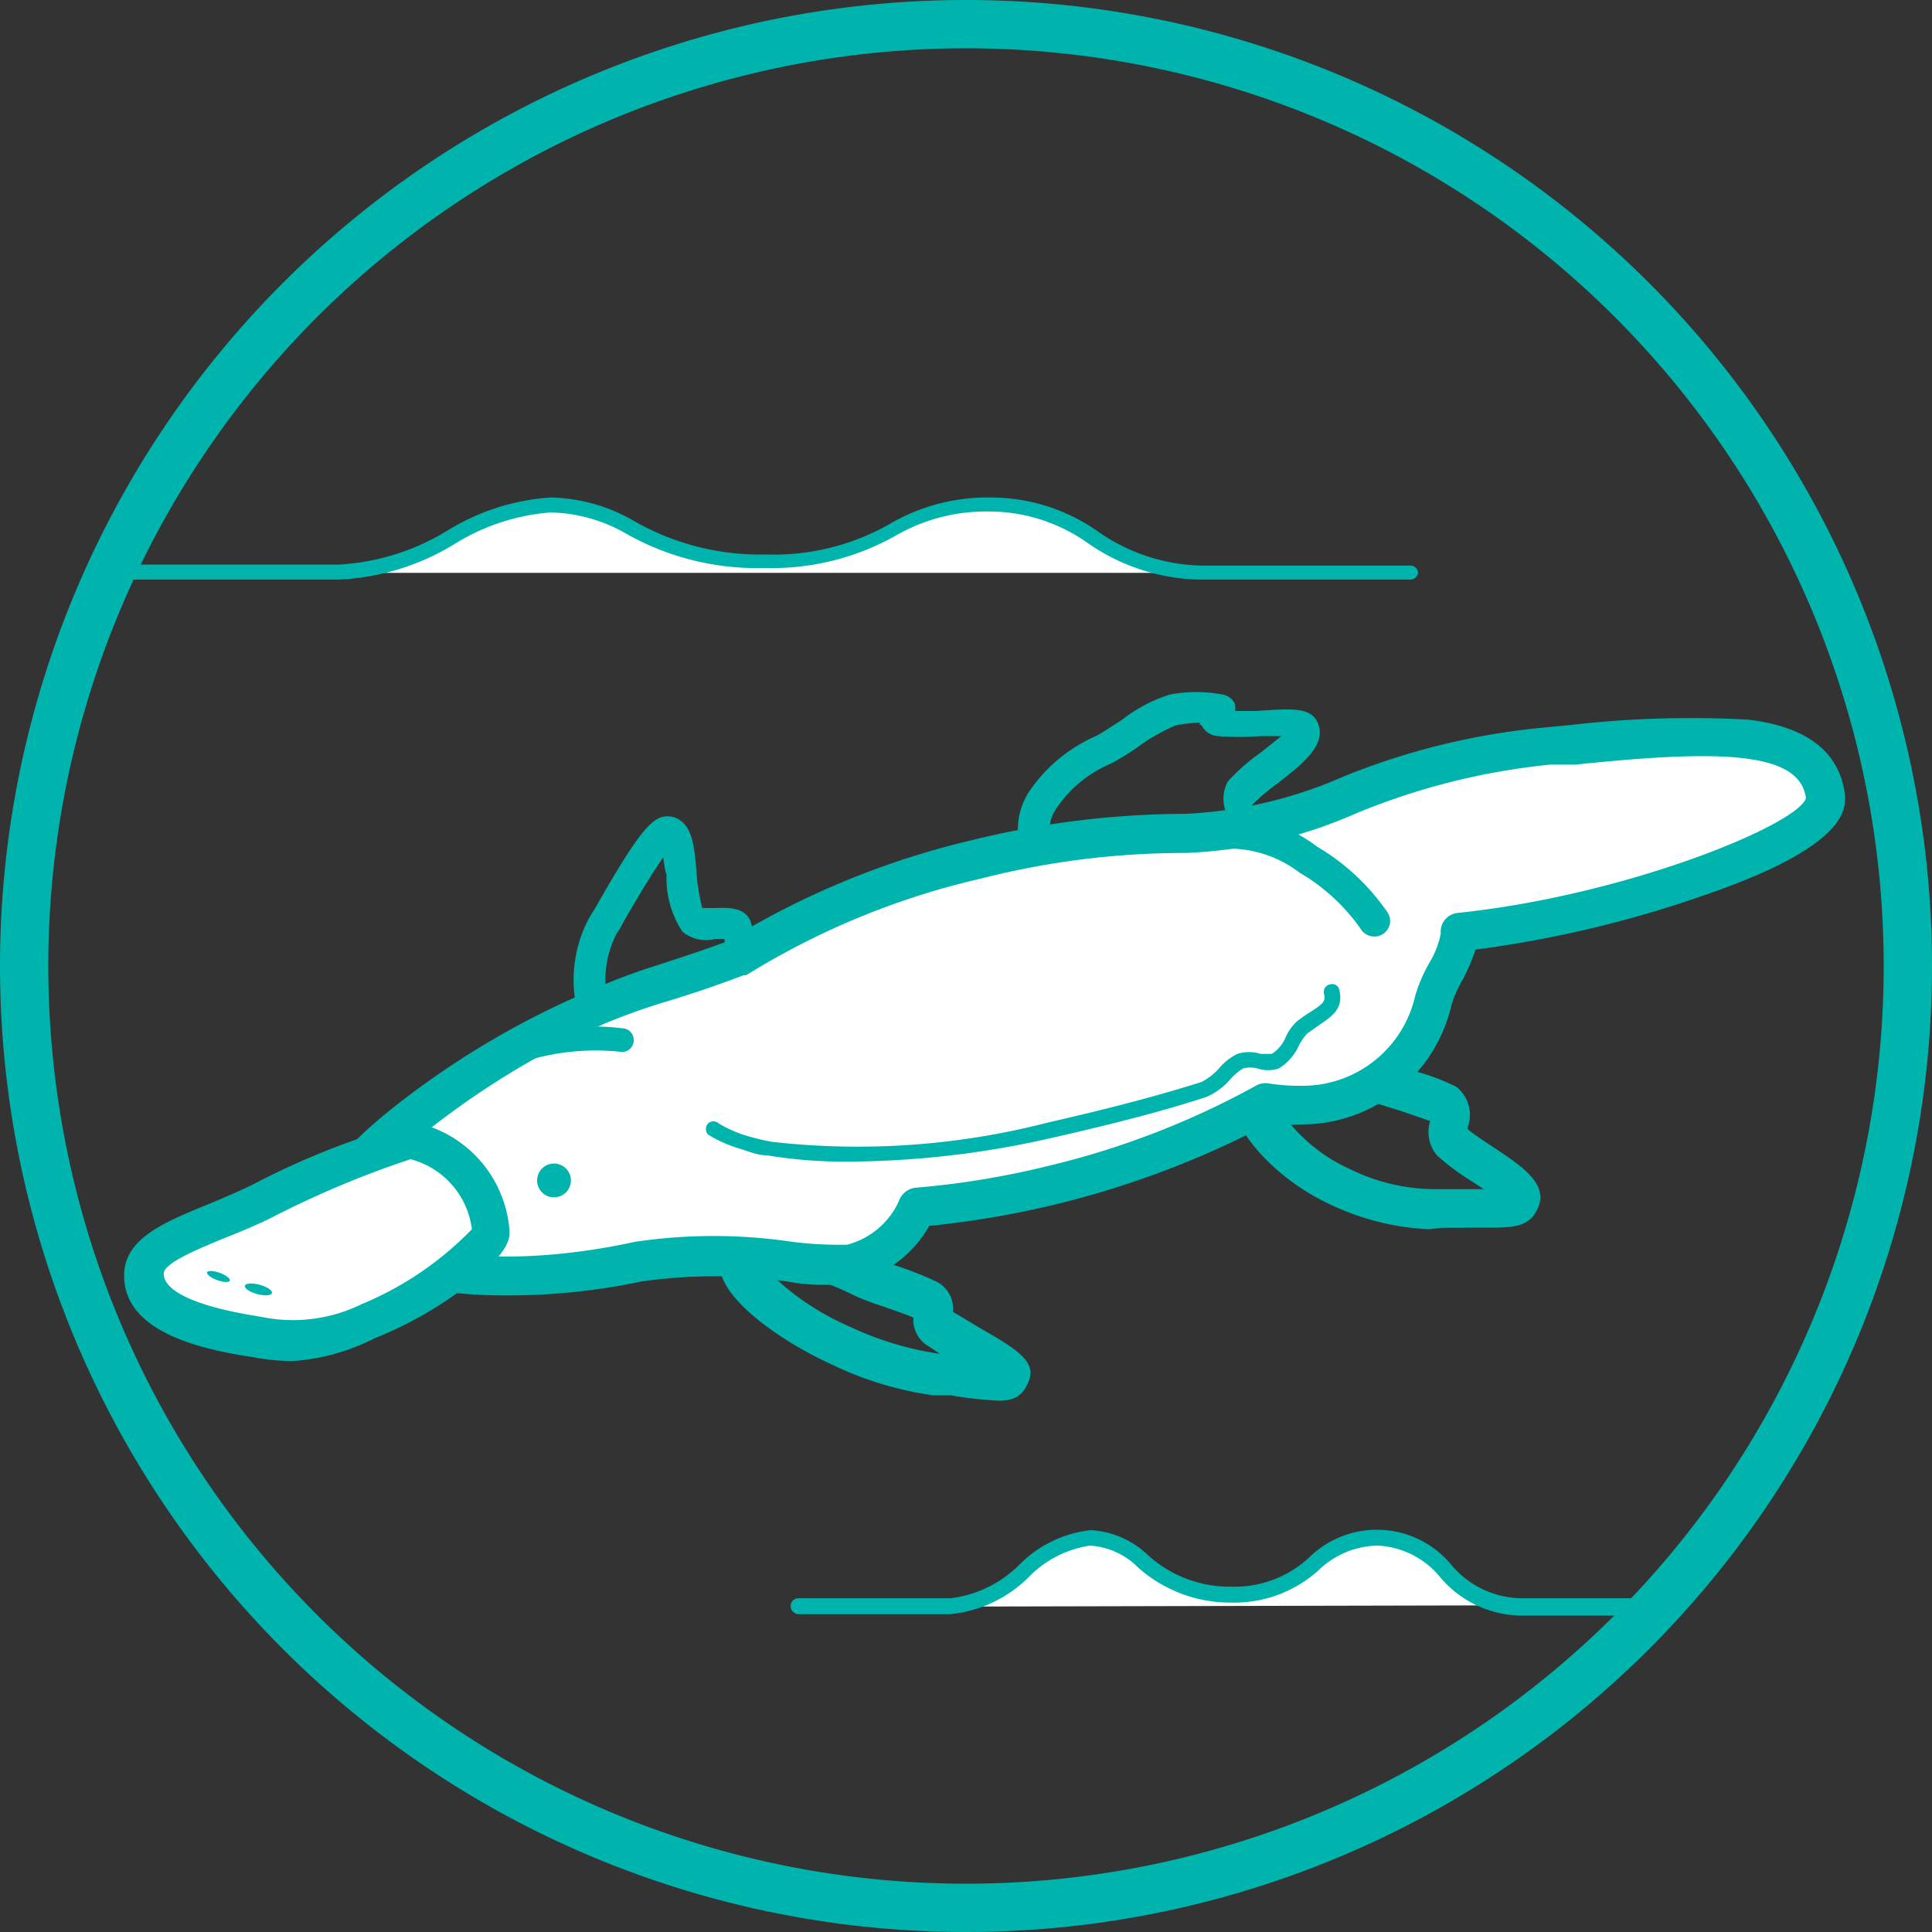 <svg xmlns="http://www.w3.org/2000/svg" viewBox="0 0 40 40"><rect x="0" y="0" width="40" height="40" fill="#333333" stroke="none"/><defs><style>.cls-1{fill:#00b4ae;}.cls-2{fill:#fff;}</style></defs><title>platipusAsset 1</title><g id="Layer_2" data-name="Layer 2"><g id="Layer_1-2" data-name="Layer 1"><path class="cls-1" d="M20.69,29a8.16,8.16,0,0,1-1-.11l-.36,0a7.1,7.1,0,0,1-2.11-.64c-1.06-.48-2.62-1.53-2.27-2.3.15-.35.57-.48,1.24-.39A7.26,7.26,0,0,1,18,26a4.71,4.71,0,0,0,.54.2,7.56,7.56,0,0,1,.86.34.63.63,0,0,1,.33.62l.55.33c.76.44,1.22.7,1,1.15h0C21.17,28.89,21,29,20.69,29Zm.2-.45h0Zm-5-2.24a5.51,5.51,0,0,0,1.71,1.16,6.59,6.59,0,0,0,1.86.56h0l-.3-.2a.64.64,0,0,1-.25-.55c-.15-.07-.43-.16-.65-.24a5.14,5.14,0,0,1-.6-.23A5.28,5.28,0,0,0,15.85,26.27Z"/><path class="cls-1" d="M29.59,25.45a5.3,5.3,0,0,1-2-.49c-1.44-.65-2.43-2-2.07-2.75a1.3,1.3,0,0,1,1.29-.66,4.69,4.69,0,0,1,1.89.44,3.72,3.72,0,0,0,.53.17,4.71,4.71,0,0,1,.92.34.74.74,0,0,1,.24.83v.05c.13.11.33.24.51.36.62.41,1.16.77.94,1.27s-.67.39-1.61.41l-.38,0Zm1.49-.78Zm-4.23-2.31h0c-.37,0-.54.1-.57.17s.46,1.13,1.66,1.67a4,4,0,0,0,1.85.42l.43,0,.5,0-.26-.17a4.89,4.89,0,0,1-.7-.52.75.75,0,0,1-.15-.72v0L29,23c-.26-.08-.49-.15-.64-.21A3.81,3.81,0,0,0,26.85,22.36Z"/><path class="cls-1" d="M14.11,22.88a2.06,2.06,0,0,1-1.19-.45A2.72,2.72,0,0,1,12.2,19l.13-.21c.86-1.52,1.14-1.82,1.4-1.88h0a.45.45,0,0,1,.36.08c.25.18.29.57.33,1.06a3.92,3.92,0,0,0,.12.75h.2c.27,0,.64-.05.79.25a2,2,0,0,1,.1.83c0,.16,0,.35,0,.42a2,2,0,0,1-1.24,2.55A1.36,1.36,0,0,1,14.11,22.88Zm-.38-5.13c-.15.22-.41.62-.84,1.37a1.58,1.58,0,0,1-.13.22,2.1,2.1,0,0,0-.16,1.47,2,2,0,0,0,.72,1.1,1.25,1.25,0,0,0,.94.3c.52-.12,1-.83.74-1.77a3,3,0,0,1,0-.56,3.23,3.23,0,0,0,0-.44h-.19a.77.77,0,0,1-.68-.15,2,2,0,0,1-.33-1.18C13.76,18,13.75,17.87,13.73,17.75Z"/><path class="cls-1" d="M22.74,18.56a1.59,1.59,0,0,1-1.53-.76,1.46,1.46,0,0,1,.09-1.4,3.24,3.24,0,0,1,1.41-1.17c.13-.07.32-.2.51-.32a3.16,3.16,0,0,1,1-.53,2.89,2.89,0,0,1,1.09,0,.34.34,0,0,1,.26.2.43.43,0,0,1,0,.14l.44,0c.72-.05,1.11-.08,1.26.22h0c.23.47-.31.88-.82,1.28a4.23,4.23,0,0,0-.52.44.65.65,0,0,0,0,.18c.07.24.16.62-.13.84A3,3,0,0,1,25,18a4.19,4.19,0,0,0-.54.18A3.9,3.9,0,0,1,22.74,18.56Zm2.1-3.6a3.09,3.09,0,0,0-.5.06,3.69,3.69,0,0,0-.76.43,5.18,5.18,0,0,1-.58.36,2.53,2.53,0,0,0-1.13.93.77.77,0,0,0-.07.77c.22.46,1.23.59,2.34,0a4.57,4.57,0,0,1,.64-.22,4.37,4.37,0,0,0,.64-.21l0-.18a.77.77,0,0,1,0-.72,4,4,0,0,1,.67-.59l.44-.35-.43,0a5.49,5.49,0,0,1-.88,0,.4.4,0,0,1-.34-.22A.29.29,0,0,1,24.84,15Zm2,.33Z"/><path class="cls-2" d="M32.07,15.46c-3.38.28-5,1.84-7.53,1.84h0a17.92,17.92,0,0,0-4.34.54,16.85,16.85,0,0,0-5,2.06h0c-1.37.53-1.89.58-2.92,1C9.63,22.05,6.77,24.26,7,25.08c.31,1.21,3,1.71,6.26,1,1.62-.35,3.94.22,4.44,0A2,2,0,0,0,19,25a19.07,19.07,0,0,0,2.85-.48,16.79,16.79,0,0,0,4.34-1.67,4.56,4.56,0,0,0,.75.06,2.76,2.76,0,0,0,2.74-2.17c.13-.47.57-1,.54-1.42h0c3.38-.34,7.65-1.9,7.57-2.78C37.67,14.89,35.06,15.22,32.07,15.46Z"/><path class="cls-1" d="M10.43,26.82c-2.06,0-3.57-.59-3.84-1.64-.23-.86,1.23-2,1.72-2.38a17.67,17.67,0,0,1,3.82-2.25A12,12,0,0,1,13.56,20c.39-.13.84-.27,1.47-.5a17.15,17.15,0,0,1,5.07-2.1,18.65,18.65,0,0,1,4.44-.55,9.19,9.19,0,0,0,3.27-.77A14.63,14.63,0,0,1,32,15.06l.52-.05a21.62,21.62,0,0,1,3.68-.11c1.23.15,1.9.68,2,1.58,0,.24.09,1-2.76,2a23.54,23.54,0,0,1-4.89,1.18,4.27,4.27,0,0,1-.27.63,2.31,2.31,0,0,0-.23.52,3.18,3.18,0,0,1-3.14,2.47,5,5,0,0,1-.67,0,19.1,19.1,0,0,1-7,2.1,2.46,2.46,0,0,1-1.46,1.15,3.94,3.94,0,0,1-1.49,0,10.69,10.69,0,0,0-3,0A13.43,13.43,0,0,1,10.43,26.82ZM7.38,25c.21.77,2.51,1.42,5.77.71a11.07,11.07,0,0,1,3.25,0,7.77,7.77,0,0,0,1.14.06,1.63,1.63,0,0,0,1.07-.9.41.41,0,0,1,.35-.28,17.51,17.51,0,0,0,2.78-.46A17.1,17.1,0,0,0,26,22.48a.4.4,0,0,1,.26-.05,4.08,4.08,0,0,0,.69.05,2.39,2.39,0,0,0,2.35-1.86,3.16,3.16,0,0,1,.29-.68,1.88,1.88,0,0,0,.24-.61.39.39,0,0,1,.36-.43h0c3.46-.36,7-1.81,7.2-2.37-.12-1-1.88-1-4.77-.7l-.52,0h0a14.2,14.2,0,0,0-4,1,9.67,9.67,0,0,1-3.55.83,17,17,0,0,0-4.24.53,16,16,0,0,0-4.86,2l0,0-.05,0c-.66.25-1.13.4-1.55.53a13.16,13.16,0,0,0-1.35.48A17.14,17.14,0,0,0,8.9,23.37C7.66,24.32,7.38,24.86,7.38,25Zm0,0Zm24.69-9.53Z"/><circle class="cls-1" cx="11.47" cy="24.44" r="0.35"/><path class="cls-1" d="M10.38,22.14a.26.26,0,0,1-.21-.12.25.25,0,0,1,.08-.34,5,5,0,0,1,2.64-.39.24.24,0,0,1,.23.25.24.24,0,0,1-.24.24h0a4.91,4.91,0,0,0-2.37.32A.19.19,0,0,1,10.38,22.14Z"/><path class="cls-1" d="M28.45,19.39a.33.33,0,0,1-.28-.16,4,4,0,0,0-1.26-1.16,2.42,2.42,0,0,0-1.54-.5A.33.33,0,0,1,25,17.3a.32.32,0,0,1,.27-.37,2.92,2.92,0,0,1,2,.6,4.57,4.57,0,0,1,1.47,1.38.32.32,0,0,1-.13.44A.29.29,0,0,1,28.45,19.39Z"/><path class="cls-2" d="M10.18,25.5c0,.34-1.37,1.39-2.53,1.88a3.56,3.56,0,0,1-2.34.32C3.86,27.48,3,27.09,3,26.41s1.29-.94,2.53-1.56a16.08,16.08,0,0,1,3-1.22A2.08,2.08,0,0,1,10.18,25.5Z"/><path class="cls-1" d="M6.05,28.18a4.52,4.52,0,0,1-.8-.08c-1.15-.17-2.68-.54-2.68-1.69,0-.76.81-1.1,1.75-1.48.33-.14.67-.28,1-.45a16,16,0,0,1,3.23-1.25,2.48,2.48,0,0,1,2,2.27c0,.14,0,.46-1,1.21a8.11,8.11,0,0,1-1.8,1A4.37,4.37,0,0,1,6.05,28.18ZM8.5,24a20,20,0,0,0-2.8,1.17c-.37.19-.74.34-1.07.47-.55.23-1.24.51-1.24.73,0,.37.7.69,2,.89A3.23,3.23,0,0,0,7.49,27a6.79,6.79,0,0,0,2.28-1.55A1.72,1.72,0,0,0,8.5,24Z"/><ellipse class="cls-1" cx="5.35" cy="26.69" rx="0.1" ry="0.29" transform="translate(-21.81 24.88) rotate(-74.84)"/><ellipse class="cls-1" cx="4.52" cy="26.43" rx="0.08" ry="0.25" transform="translate(-21.85 21.59) rotate(-69.9)"/><path class="cls-2" d="M2.17,11.86H7c1.78,0,2.83-1.42,4.42-1.42s1.92,1.18,4.47,1.18,2.59-1.18,4.62-1.18,2.23,1.42,4.55,1.42H29.2"/><path class="cls-1" d="M29.2,12h0S27.33,12,25,12a4.18,4.18,0,0,1-2.47-.75,3.54,3.54,0,0,0-2.08-.66,3.74,3.74,0,0,0-1.94.52,5.24,5.24,0,0,1-2.68.65A5.51,5.51,0,0,1,13,11.07a3.26,3.26,0,0,0-1.6-.46,4.39,4.39,0,0,0-2,.66A5,5,0,0,1,7,12H2.17A.17.17,0,0,1,2,11.86a.18.18,0,0,1,.17-.17H7A4.82,4.82,0,0,0,9.24,11a4.64,4.64,0,0,1,2.16-.7,3.57,3.57,0,0,1,1.75.5,5.26,5.26,0,0,0,2.72.68,4.85,4.85,0,0,0,2.53-.62,4,4,0,0,1,2.09-.56,3.85,3.85,0,0,1,2.25.71,3.87,3.87,0,0,0,2.3.7c2.29,0,4.14,0,4.16,0a.16.16,0,0,1,.16.16A.17.17,0,0,1,29.2,12Z"/><path class="cls-2" d="M16.53,33.27h3.15c1.17,0,1.85-1.41,2.9-1.41S23.83,33,25.5,33s1.69-1.18,3-1.18,1.46,1.41,3,1.41,2.72,0,2.72,0"/><path class="cls-1" d="M34.22,33.45H31.5a2.23,2.23,0,0,1-1.67-.78A1.78,1.78,0,0,0,28.52,32a1.8,1.8,0,0,0-1.22.51,2.6,2.6,0,0,1-1.8.67,2.87,2.87,0,0,1-1.93-.72,1.55,1.55,0,0,0-1-.46,2.23,2.23,0,0,0-1.27.65,2.66,2.66,0,0,1-1.63.77H16.53a.17.17,0,0,1-.16-.17.16.16,0,0,1,.16-.16h3.15a2.42,2.42,0,0,0,1.43-.7,2.46,2.46,0,0,1,1.47-.71,1.86,1.86,0,0,1,1.19.52,2.52,2.52,0,0,0,1.73.65,2.26,2.26,0,0,0,1.6-.6,2,2,0,0,1,2.95.15,1.92,1.92,0,0,0,1.45.69c1.5,0,2.71,0,2.72,0a.16.16,0,1,1,0,.32Z"/><path class="cls-1" d="M17.5,24.05a9.75,9.75,0,0,1-1.62-.13c-.21,0-.4-.09-.57-.14a2.63,2.63,0,0,1-.65-.29.17.17,0,0,1,0-.23.16.16,0,0,1,.22,0,2.68,2.68,0,0,0,.56.25,5.38,5.38,0,0,0,.54.13,15.76,15.76,0,0,0,5.72-.4c1.36-.31,2.36-.58,3.18-.84a1.32,1.32,0,0,0,.35-.27,1.14,1.14,0,0,1,.39-.31.79.79,0,0,1,.48,0c.09,0,.19,0,.23,0a.74.74,0,0,0,.29-.35,1,1,0,0,1,.24-.33,3.09,3.09,0,0,1,.29-.2c.26-.17.3-.22.26-.37a.16.16,0,0,1,.13-.19.15.15,0,0,1,.19.12c.09.38-.15.54-.4.71l-.27.19a1.27,1.27,0,0,0-.16.23,1.1,1.1,0,0,1-.42.49.7.7,0,0,1-.45,0,.59.59,0,0,0-.29,0,1.16,1.16,0,0,0-.28.24,1.38,1.38,0,0,1-.48.35c-.82.27-1.84.54-3.21.85A19.17,19.17,0,0,1,17.5,24.05Z"/><path class="cls-1" d="M20,40A20,20,0,1,1,40,20,20,20,0,0,1,20,40ZM20,1A19,19,0,1,0,39,20,19,19,0,0,0,20,1Z"/></g></g></svg>